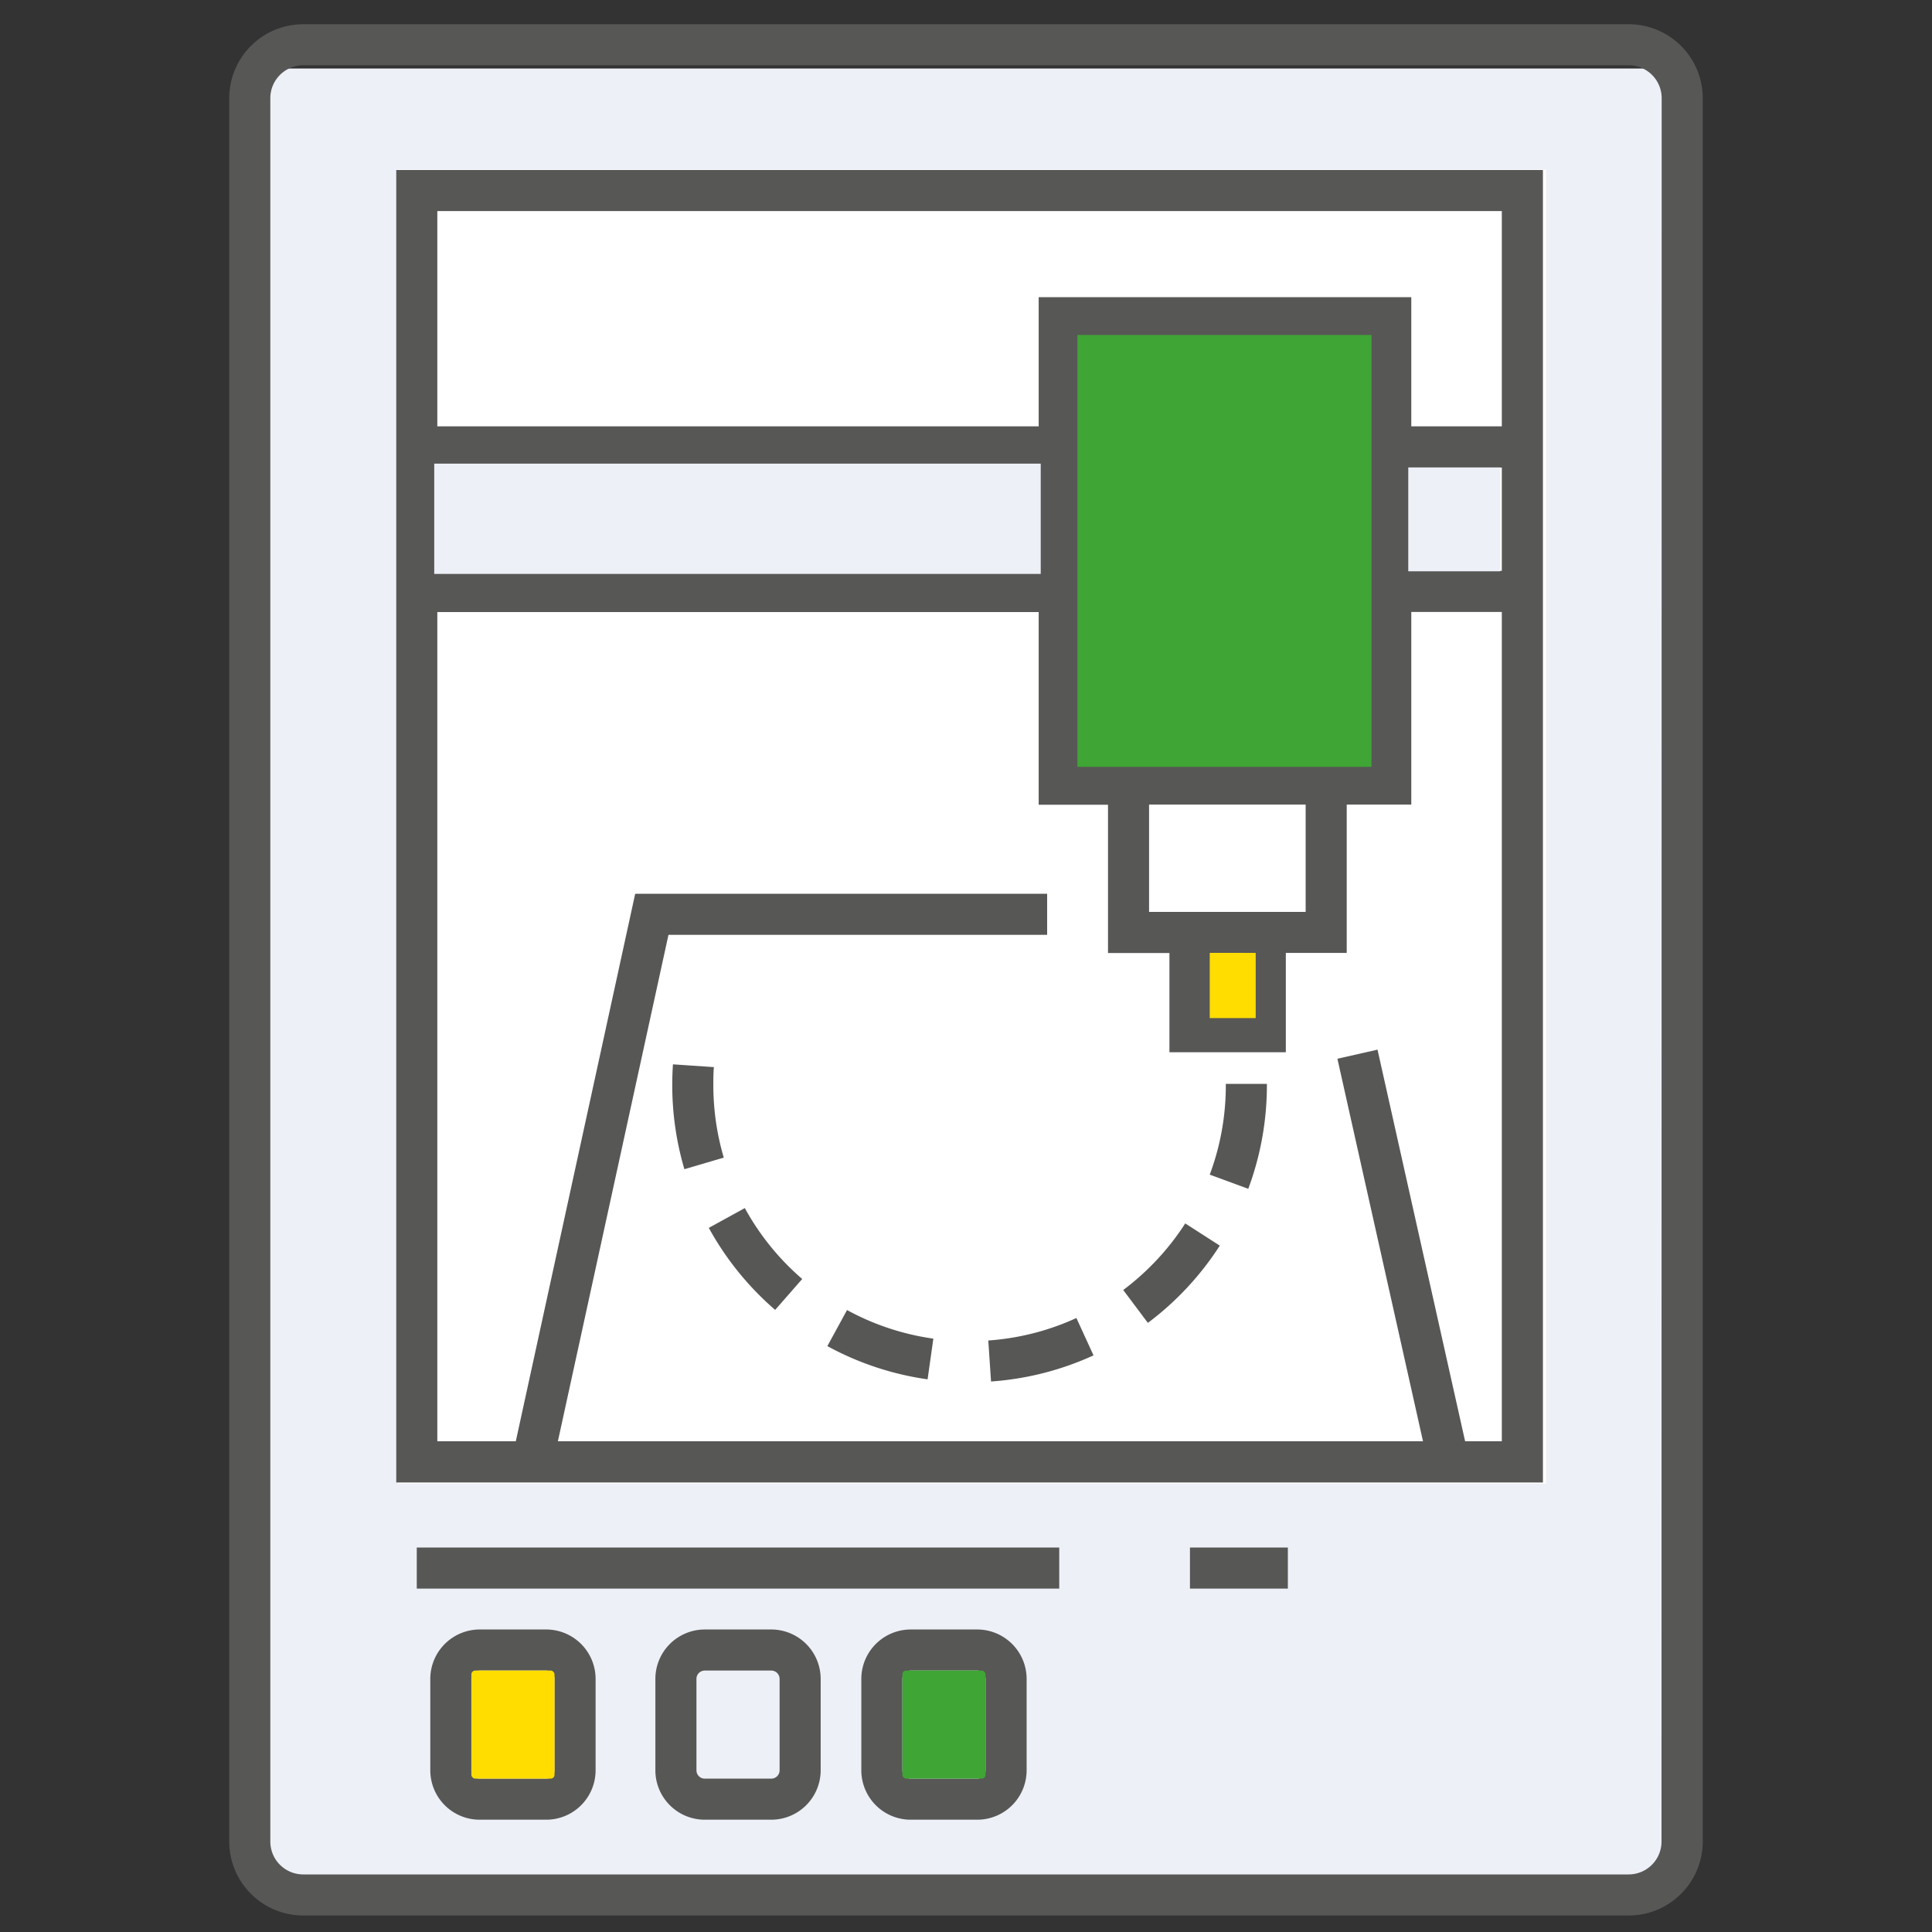 <svg id="Layer_1" data-name="Layer 1" xmlns="http://www.w3.org/2000/svg" viewBox="0 0 500 500"><rect x="0" y="0" width="500" height="500" fill="#333333" stroke="none"/><defs><style>.cls-1{fill:#edf0f6;}.cls-2{fill:#575756;}.cls-3{fill:#fff;}.cls-4{fill:#3fa535;}.cls-5{fill:#fd0;}</style></defs><rect class="cls-1" x="62.44" y="17.73" width="368.61" height="468.49"/><path class="cls-2" d="M421.54,6.27H78.46A19.16,19.16,0,0,0,59.33,25.41V476.59a19.16,19.16,0,0,0,19.13,19.14H421.54a19.16,19.16,0,0,0,19.13-19.14V25.41A19.16,19.16,0,0,0,421.54,6.27ZM430,476.59a8.51,8.51,0,0,1-8.5,8.51H78.46a8.51,8.51,0,0,1-8.5-8.51V25.41a8.51,8.51,0,0,1,8.5-8.51H421.54a8.51,8.51,0,0,1,8.5,8.51Z"/><rect class="cls-2" x="107.86" y="400.5" width="166.27" height="10.63"/><rect class="cls-2" x="307.96" y="400.5" width="25.34" height="10.63"/><path class="cls-2" d="M141.36,421.71H124.14a12.8,12.8,0,0,0-12.78,12.78v23.67a12.79,12.79,0,0,0,12.78,12.78h17.22a12.79,12.79,0,0,0,12.78-12.78V434.49A12.8,12.8,0,0,0,141.36,421.71Zm2.15,36.45a2.15,2.15,0,0,1-2.15,2.15H124.14a2.15,2.15,0,0,1-2.15-2.15V434.49a2.15,2.15,0,0,1,2.15-2.15h17.22a2.15,2.15,0,0,1,2.15,2.15Z"/><path class="cls-2" d="M199.61,421.71H182.39a12.8,12.8,0,0,0-12.78,12.78v23.67a12.79,12.79,0,0,0,12.78,12.78h17.22a12.8,12.8,0,0,0,12.78-12.78V434.49A12.8,12.8,0,0,0,199.61,421.71Zm2.15,36.45a2.16,2.16,0,0,1-2.15,2.15H182.39a2.15,2.15,0,0,1-2.15-2.15V434.49a2.15,2.15,0,0,1,2.15-2.15h17.22a2.16,2.16,0,0,1,2.15,2.15Z"/><path class="cls-2" d="M252.91,421.71H235.69a12.8,12.8,0,0,0-12.78,12.78v23.67a12.79,12.79,0,0,0,12.78,12.78h17.22a12.79,12.79,0,0,0,12.78-12.78V434.49A12.8,12.8,0,0,0,252.91,421.71Zm2.15,36.45a2.16,2.16,0,0,1-2.15,2.15H235.69a2.15,2.15,0,0,1-2.15-2.15V434.49a2.15,2.15,0,0,1,2.15-2.15h17.22a2.16,2.16,0,0,1,2.15,2.15Z"/><rect class="cls-3" x="102.86" y="43.89" width="297.26" height="340.07"/><path class="cls-2" d="M102.55,110.34V383.67H399.31V44H102.55Zm286.12,37.39H366.06V121h22.61ZM113.18,54.63H388.67v55.71H365.24V76.9H268.81v33.44H113.18ZM302.65,236h-5.27V208.23H337.9V236H302.65Zm19.49,10.63v15.05h-8.86V246.61Zm-35.39-49h-7.3V87.53H354.6V197.6H286.75ZM113.18,121H268.81v26.76H113.18Zm0,37.4H268.81v49.86h17.94v38.38h15.9v25.68h30.12V246.61h15.76V208.23h16.71V158.37h23.43V373h-9.5L356.5,271.65,346.12,274,368.27,373H144.38L173,241.93h98V231.3H164.39L133.49,373H113.18Z"/><path class="cls-2" d="M256.48,357.53A76.42,76.42,0,0,0,283,350.77l-4.43-9.67a65.63,65.63,0,0,1-22.8,5.82Z"/><path class="cls-2" d="M214.12,348.37a76.39,76.39,0,0,0,25.94,8.6l1.49-10.53a65.76,65.76,0,0,1-22.34-7.4Z"/><path class="cls-2" d="M315.68,322.37l-8.94-5.75a66.49,66.49,0,0,1-16.05,17.23l6.38,8.51A77,77,0,0,0,315.68,322.37Z"/><path class="cls-2" d="M192.76,312.65l-9.32,5.12A76.86,76.86,0,0,0,200.61,339l7-8A66.11,66.11,0,0,1,192.76,312.65Z"/><path class="cls-2" d="M184.61,280.78c0-1.55,0-3.09.15-4.61l-10.6-.72c-.12,1.76-.18,3.56-.18,5.33a76.79,76.79,0,0,0,3.14,21.81l10.19-3A66.51,66.51,0,0,1,184.61,280.78Z"/><path class="cls-2" d="M323.05,307.66a76.69,76.69,0,0,0,4.82-27v-.15H317.24v.29A65.87,65.87,0,0,1,313.08,304Z"/><rect class="cls-4" x="278.84" y="86.69" width="76.1" height="111.77"/><rect class="cls-1" x="112.38" y="119.99" width="156.96" height="28.54"/><rect class="cls-1" x="364.46" y="120.97" width="23.78" height="26.88"/><rect class="cls-5" x="313.08" y="246.61" width="11.89" height="16.87"/><rect class="cls-4" x="233.54" y="432.34" width="21.52" height="27.97" rx="0.99"/><rect class="cls-5" x="121.99" y="432.34" width="21.52" height="27.97" rx="0.99"/></svg>